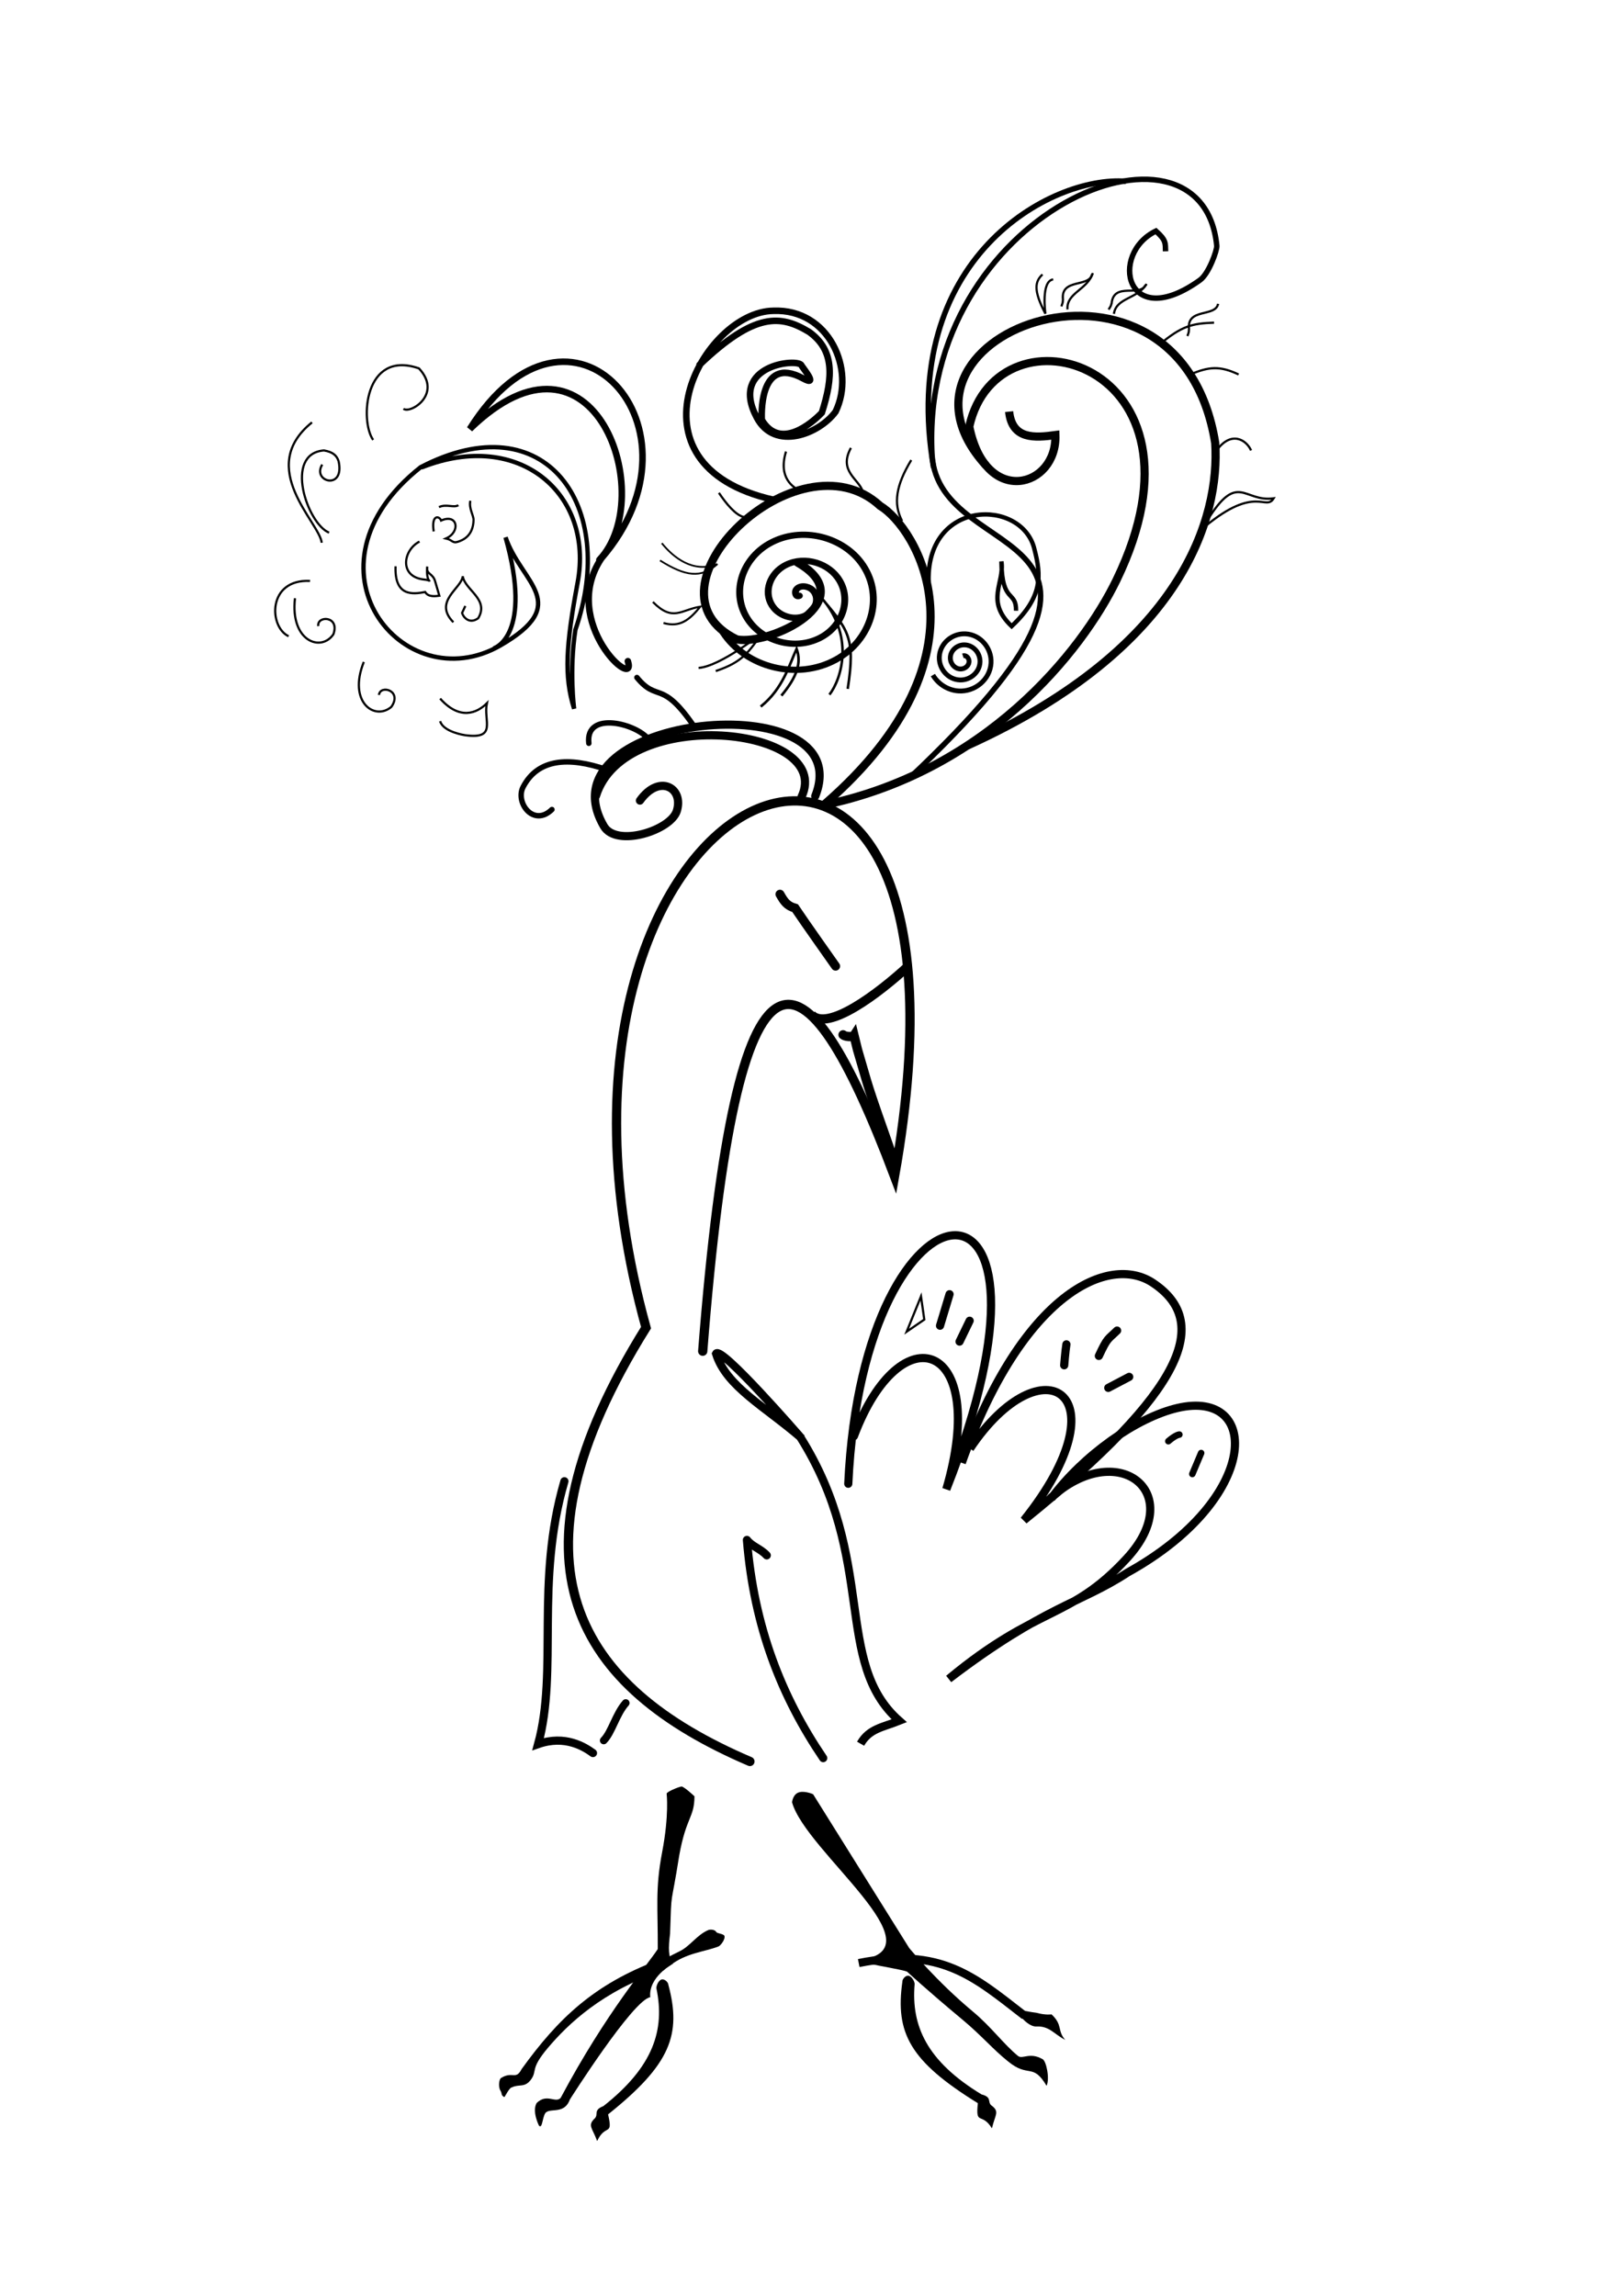 <?xml version="1.0" encoding="UTF-8" standalone="no"?>
<!-- Created with Inkscape (http://www.inkscape.org/) -->

<svg
   xmlns:dc="http://purl.org/dc/elements/1.1/"
   xmlns:cc="http://creativecommons.org/ns#"
   xmlns:rdf="http://www.w3.org/1999/02/22-rdf-syntax-ns#"
   xmlns:svg="http://www.w3.org/2000/svg"
   xmlns="http://www.w3.org/2000/svg"
   xmlns:sodipodi="http://sodipodi.sourceforge.net/DTD/sodipodi-0.dtd"
   xmlns:inkscape="http://www.inkscape.org/namespaces/inkscape"
   width="744.094"
   height="1052.362"
   id="svg3379"
   version="1.1"
   inkscape:version="0.48.2 r9819"
   sodipodi:docname="pawa-contours.svg"
   inkscape:export-filename="D:\etc\img\deviant\pawa-c.png"
   inkscape:export-xdpi="90"
   inkscape:export-ydpi="90">
  <defs
     id="defs3381" />
  <sodipodi:namedview
     id="base"
     pagecolor="#ffffff"
     bordercolor="#666666"
     borderopacity="1.0"
     inkscape:pageopacity="0.0"
     inkscape:pageshadow="2"
     inkscape:zoom="0.49497474"
     inkscape:cx="-96.864678"
     inkscape:cy="512.523"
     inkscape:document-units="px"
     inkscape:current-layer="g3202"
     showgrid="false"
     inkscape:window-width="1366"
     inkscape:window-height="741"
     inkscape:window-x="-9"
     inkscape:window-y="-9"
     inkscape:window-maximized="1" />
  <g
     style="display:inline"
     inkscape:label="контуры черный"
     id="g3202"
     inkscape:groupmode="layer"
     sodipodi:insensitive="true">
    <g
       id="g5449"
       inkscape:export-filename="D:\etc\img\deviant\pawa.png"
       inkscape:export-xdpi="90"
       inkscape:export-ydpi="90">
      <path
         sodipodi:type="spiral"
         style="fill:none;stroke:#000000;stroke-width:0.546;stroke-linecap:round;stroke-linejoin:miter;stroke-miterlimit:4;stroke-opacity:1;stroke-dasharray:none;display:inline"
         id="path3204"
         sodipodi:cx="481.78571"
         sodipodi:cy="277.00504"
         sodipodi:expansion="1"
         sodipodi:revolution="3"
         sodipodi:radius="6.8697801"
         sodipodi:argument="-19.006157"
         sodipodi:t0="0"
         d="m 481.786,277.005 c 0.34,-0.054 0.24,0.432 0.089,0.565 -0.409,0.361 -1.012,0.029 -1.22,-0.387 -0.373,-0.744 0.141,-1.598 0.863,-1.875 1.06,-0.406 2.195,0.311 2.53,1.339 0.446,1.371 -0.48,2.796 -1.815,3.185 -1.681,0.489 -3.398,-0.649 -3.839,-2.292 -0.534,-1.99 0.817,-4.002 2.768,-4.494 2.299,-0.58 4.606,0.986 5.149,3.244 0.627,2.607 -1.154,5.21 -3.72,5.804 -2.916,0.674 -5.815,-1.322 -6.458,-4.196 -0.722,-3.224 1.491,-6.42 4.673,-7.113 3.532,-0.769 7.025,1.659 7.768,5.149"
         transform="matrix(-5.452,1.684,-1.836,-4.971,3501.763,838.753)" />
      <path
         style="fill:none;stroke:#000000;stroke-width:3.75;stroke-linecap:round;stroke-linejoin:miter;stroke-miterlimit:4;stroke-opacity:1;stroke-dasharray:none"
         d="m 258.765,678.985 c -13.498,46.228 -2.793,86.719 -12.053,120.482 12.428,-4.347 21.285,1.306 25.142,4.102"
         id="path3206"
         inkscape:connector-curvature="0"
         sodipodi:nodetypes="ccc" />
      <path
         style="fill:none;stroke:#000000;stroke-width:3.75;stroke-linecap:round;stroke-linejoin:round;stroke-miterlimit:4;stroke-opacity:1;stroke-dasharray:none"
         d="m 351.533,712.951 c -2.904,-3.115 -6.819,-4.083 -9.091,-7.071 3.255,40.1 15.979,71.95 34.973,100.005"
         id="path3208"
         inkscape:connector-curvature="0"
         sodipodi:nodetypes="ccc" />
      <path
         style="fill:none;stroke:#000000;stroke-width:3.75;stroke-linecap:butt;stroke-linejoin:miter;stroke-miterlimit:4;stroke-opacity:1;stroke-dasharray:none"
         d="m 394.551,799.294 c 4,-6.959 10.142,-7.489 17.714,-10.52 -30.497,-26.897 -9.819,-73.895 -45.579,-130.371 0,0 -36.365,-41.921 -38.386,-37.881 4.696,15.09 22.538,24.255 39.396,38.891"
         id="path3210"
         inkscape:connector-curvature="0"
         sodipodi:nodetypes="ccccc" />
      <path
         style="fill:none;stroke:#000000;stroke-width:4.25;stroke-linecap:round;stroke-linejoin:miter;stroke-miterlimit:4;stroke-opacity:1;stroke-dasharray:none"
         d="M 322.177,619.369 C 338.003,417.002 368.195,428.39 410.122,539.205 460.315,257.579 225.007,350.834 296.184,608.573 228.672,716.828 264.282,773.377 343.809,807.426"
         id="path3212"
         inkscape:connector-curvature="0"
         sodipodi:nodetypes="cccc" />
      <path
         style="fill:none;stroke:#000000;stroke-width:4.25;stroke-linecap:butt;stroke-linejoin:miter;stroke-miterlimit:4;stroke-opacity:1;stroke-dasharray:none"
         d="m 372.032,465.106 c 7.377,7.97 30.825,-9.775 44.273,-22.162"
         id="path3214"
         inkscape:connector-curvature="0"
         sodipodi:nodetypes="cc" />
      <path
         style="fill:none;stroke:#000000;stroke-width:4.125;stroke-linecap:round;stroke-linejoin:miter;stroke-miterlimit:4;stroke-opacity:1;stroke-dasharray:none"
         d="m 357.594,409.905 c 1.927,3.389 3.179,5.294 6.945,6.377 4.057,6.091 18.562,26.58 18.562,26.58"
         id="path3216"
         inkscape:connector-curvature="0"
         sodipodi:nodetypes="ccc" />
      <path
         style="fill:none;stroke:#000000;stroke-width:4.25;stroke-linecap:round;stroke-linejoin:miter;stroke-miterlimit:4;stroke-opacity:1;stroke-dasharray:none"
         d="m 409.869,532.134 c -13.905,-39.45 -10.975,-31.612 -16.713,-50.907 l -1.633,-6.639 c -0.644,0.964 -4.259,0.548 -5.011,-0.251"
         id="path3218"
         inkscape:connector-curvature="0"
         sodipodi:nodetypes="cccc" />
      <path
         style="font-size:medium;font-style:normal;font-variant:normal;font-weight:normal;font-stretch:normal;text-indent:0;text-align:start;text-decoration:none;line-height:normal;letter-spacing:normal;word-spacing:normal;text-transform:none;direction:ltr;block-progression:tb;writing-mode:lr-tb;text-anchor:start;baseline-shift:baseline;color:#000000;fill:#000000;fill-opacity:1;stroke:none;stroke-width:3.75;marker:none;visibility:visible;display:inline;overflow:visible;enable-background:accumulate;font-family:Sans;-inkscape-font-specification:Sans"
         d="m 312.496,818.893 c -1.412,0.172 -6.848,2.452 -6.861,3.28 0,0 1.211,9.735 -2.081,26.923 -3.247,16.953 -1.878,25.761 -1.993,44.321 -4.735,7.335 -23.572,28.906 -44.518,68.225 -2.449,2.587 -6.316,-2.249 -11.015,2.354 -2.232,3.84 1.05,10.32 1.05,10.321 1.8,2.064 1.526,-5.482 3.623,-6.284 2.53,-1.518 8.209,0.829 10.576,-5.668 0,0 28.849,-45.582 36.85,-46.887 -0.959,-9.351 10.414,-15.361 10.414,-15.361 -2.189,-3.287 -2.173,-6.91 -1.331,-13.796 0.714,-21.542 0.191,-10.475 4.198,-35.814 3.204,-17.807 6.922,-17.224 6.988,-27.094 -0.289,-0.326 -4.598,-4.313 -5.901,-4.52 z"
         id="path3220"
         inkscape:connector-curvature="0"
         sodipodi:nodetypes="ccscccccccccccc" />
      <path
         style="font-size:medium;font-style:normal;font-variant:normal;font-weight:normal;font-stretch:normal;text-indent:0;text-align:start;text-decoration:none;line-height:normal;letter-spacing:normal;word-spacing:normal;text-transform:none;direction:ltr;block-progression:tb;writing-mode:lr-tb;text-anchor:start;baseline-shift:baseline;color:#000000;fill:#000000;fill-opacity:1;stroke:none;stroke-width:3.75;marker:none;visibility:visible;display:inline;overflow:visible;enable-background:accumulate;font-family:Sans;-inkscape-font-specification:Sans"
         d="m 303.464,907.317 c -1.616,0.287 -2.735,3.17 -2.496,4.246 3.9,18.743 -1.268,35.687 -24.337,53.844 -4.785,1.853 -2.128,3.747 -3.921,5.598 -3.52,3.306 -1.122,4.372 1.066,10.41 3.81,-8.219 7.397,-1.799 5.014,-12.222 28.701,-22.937 33.728,-36.61 27.621,-59.452 -0.049,-1.125 -1.694,-2.646 -2.946,-2.424 z"
         id="path3222"
         inkscape:connector-curvature="0"
         sodipodi:nodetypes="acccccca" />
      <path
         style="font-size:medium;font-style:normal;font-variant:normal;font-weight:normal;font-stretch:normal;text-indent:0;text-align:start;text-decoration:none;line-height:normal;letter-spacing:normal;word-spacing:normal;text-transform:none;direction:ltr;block-progression:tb;writing-mode:lr-tb;text-anchor:start;baseline-shift:baseline;color:#000000;fill:#000000;fill-opacity:1;stroke:none;stroke-width:3.75;marker:none;visibility:visible;display:inline;overflow:visible;enable-background:accumulate;font-family:Sans;-inkscape-font-specification:Sans"
         d="m 328.466,885.709 c -0.841,-1.589 -3.345,-1.161 -3.505,-1.096 -5.314,2.107 -8.552,7.498 -13.337,9.794 -2.392,1.148 -4.492,2.256 -6.156,3.219 -1.352,0.782 -3.056,0.121 -3.851,0.925 -29.126,10.965 -45.599,26.488 -62.477,49.893 -2.686,5.213 -4.141,0.813 -9.395,4.058 -0.884,0.434 -1.419,3.84 -0.354,5.734 1.091,1.772 -0.023,1.893 1.811,3.053 0.243,-0.009 2.369,-4.536 3.483,-4.466 3.375,-1.676 5.892,0.37 8.811,-3.669 2.919,-4.039 -0.58,-4.652 7.674,-14.413 9.203,-10.885 24.831,-25.96 52.737,-35.488 l 0.562,-0.188 0.344,-0.469 c -0.065,0.088 1.047,-0.798 2.531,-1.75 7.338,-5.692 15.555,-6.105 22.035,-8.612 0.878,-0.301 3.326,-3.293 2.723,-4.951 -0.657,-0.898 -3.035,-0.992 -3.635,-1.572 z"
         id="path3224"
         inkscape:connector-curvature="0"
         sodipodi:nodetypes="ccssccccccssccccccc" />
      <path
         style="font-size:medium;font-style:normal;font-variant:normal;font-weight:normal;font-stretch:normal;text-indent:0;text-align:start;text-decoration:none;line-height:normal;letter-spacing:normal;word-spacing:normal;text-transform:none;direction:ltr;block-progression:tb;writing-mode:lr-tb;text-anchor:start;baseline-shift:baseline;color:#000000;fill:#000000;fill-opacity:1;stroke:none;stroke-width:3.75;marker:none;visibility:visible;display:inline;overflow:visible;enable-background:accumulate;font-family:Sans;-inkscape-font-specification:Sans"
         d="m 372.778,822.438 c 0,0 -3.501,-1.573 -6.215,-0.934 -3.082,0.726 -3.437,4.622 -3.437,4.622 6.167,22.51 68.755,67.284 31.236,72.222 -5.403,0.766 21.546,4.581 21.698,5.6 0,0 8.314,7.763 25.364,21.971 8.525,7.104 13.895,13.529 20.647,18.921 9.568,7.933 11.302,0.439 17.753,11.262 1.561,-3.312 -0.169,-11.532 -1.878,-12.245 -5.938,-3.363 -9.125,0.227 -11.21,-1.433 -6.669,-5.463 -12.184,-13.261 -20.705,-20.362 -16.93,-14.109 -28.967,-28.921 -29.183,-29.103 z"
         id="path3226"
         inkscape:connector-curvature="0"
         sodipodi:nodetypes="cscccsccccscc" />
      <path
         sodipodi:nodetypes="cccscccsccccscc"
         inkscape:connector-curvature="0"
         id="path3228"
         d="m 418.281,896.062 c -7.274,-0.526 -15.443,0.028 -24.938,1.938 l 0.719,3.656 c 18.456,-3.712 31.263,-2.151 42.312,2.406 11.05,4.557 20.427,12.264 31.688,21 l 0.406,0.281 0.469,0.094 c 0,0 3.199,3.65 6.267,3.477 5.907,-0.333 8.153,3.635 13.195,6.135 -3.799,-4.184 -1.024,-6.809 -6.313,-11.705 0,0 -2.553,0.476 -6.961,-0.727 -2.745,-0.343 -4.748,-0.779 -5.156,-0.837 -11.031,-8.569 -20.611,-16.413 -32.188,-21.188 -5.863,-2.418 -12.226,-4.005 -19.5,-4.531 z"
         style="font-size:medium;font-style:normal;font-variant:normal;font-weight:normal;font-stretch:normal;text-indent:0;text-align:start;text-decoration:none;line-height:normal;letter-spacing:normal;word-spacing:normal;text-transform:none;direction:ltr;block-progression:tb;writing-mode:lr-tb;text-anchor:start;baseline-shift:baseline;color:#000000;fill:#000000;fill-opacity:1;stroke:none;stroke-width:3.75;marker:none;visibility:visible;display:inline;overflow:visible;enable-background:accumulate;font-family:Sans;-inkscape-font-specification:Sans" />
      <path
         style="fill:none;stroke:#000000;stroke-width:3.75;stroke-linecap:round;stroke-linejoin:miter;stroke-miterlimit:4;stroke-opacity:1;stroke-dasharray:none"
         d="m 388.909,680.121 c 6.903,-148.829 107.75,-155.732 44.952,2.525 19.866,-67.68 -20.826,-81.664 -42.376,-24.33"
         inkscape:connector-curvature="0"
         sodipodi:nodetypes="ccc"
         id="path3232" />
      <path
         style="fill:none;stroke:#000000;stroke-width:3.75;stroke-linecap:butt;stroke-linejoin:miter;stroke-miterlimit:4;stroke-opacity:1;stroke-dasharray:none"
         d="m 440.932,670.525 c 27.908,-78.112 67.683,-95.76 87.652,-82.462 26.781,17.833 15.102,49.043 -59.133,108.788 46.679,-58.443 8.511,-82.478 -24.749,-32.83"
         id="path3234"
         inkscape:connector-curvature="0"
         sodipodi:nodetypes="cscc" />
      <path
         style="fill:none;stroke:#000000;stroke-width:3.75;stroke-linecap:butt;stroke-linejoin:miter;stroke-miterlimit:4;stroke-opacity:1;stroke-dasharray:none"
         d="m 482.001,686.799 c 14.465,-19.602 39.039,-37.048 57.886,-41.418 38.298,-8.88 38.182,41.622 -22.982,75.472 -21.648,14.214 -37.964,15.229 -81.933,48.728 41.023,-34.048 55.492,-26.839 81.678,-55.305 28.057,-30.499 -4.545,-55.467 -35.164,-27.416"
         id="path3236"
         inkscape:connector-curvature="0"
         sodipodi:nodetypes="csccsc" />
      <path
         style="fill:none;stroke:#000000;stroke-width:1px;stroke-linecap:butt;stroke-linejoin:miter;stroke-opacity:1"
         d="m 422.244,594.258 -6.566,16.162 8.081,-5.556 z"
         id="path3238"
         inkscape:connector-curvature="0" />
      <path
         style="fill:none;stroke:#000000;stroke-width:3.75;stroke-linecap:round;stroke-linejoin:miter;stroke-miterlimit:4;stroke-opacity:1;stroke-dasharray:none"
         d="m 435.34,593.248 -4.362,14.438"
         id="path3240"
         inkscape:connector-curvature="0"
         sodipodi:nodetypes="cc" />
      <path
         style="fill:none;stroke:#000000;stroke-width:3.75;stroke-linecap:round;stroke-linejoin:miter;stroke-miterlimit:4;stroke-opacity:1;stroke-dasharray:none"
         d="m 444.554,605.406 -4.632,9.561"
         id="path3242"
         inkscape:connector-curvature="0"
         sodipodi:nodetypes="cc" />
      <path
         style="fill:none;stroke:#000000;stroke-width:3.75;stroke-linecap:round;stroke-linejoin:miter;stroke-miterlimit:4;stroke-opacity:1;stroke-dasharray:none"
         d="m 488.914,616.229 c -0.505,3.03 -1.01,9.596 -1.01,9.596"
         id="path3244"
         inkscape:connector-curvature="0"
         sodipodi:nodetypes="cc" />
      <path
         style="fill:none;stroke:#000000;stroke-width:3.75;stroke-linecap:round;stroke-linejoin:miter;stroke-miterlimit:4;stroke-opacity:1;stroke-dasharray:none"
         d="m 512.147,609.915 c -4.332,4.229 -4.377,3.102 -8.352,11.617"
         id="path3246"
         inkscape:connector-curvature="0"
         sodipodi:nodetypes="cc" />
      <path
         style="fill:none;stroke:#000000;stroke-width:3.75;stroke-linecap:round;stroke-linejoin:miter;stroke-miterlimit:4;stroke-opacity:1;stroke-dasharray:none"
         d="m 517.703,631.129 -9.596,5.051"
         id="path3248"
         inkscape:connector-curvature="0" />
      <path
         style="fill:none;stroke:#000000;stroke-width:3;stroke-linecap:round;stroke-linejoin:miter;stroke-miterlimit:4;stroke-opacity:1;stroke-dasharray:none"
         d="m 550.681,666.048 -4.041,9.596"
         id="path3250"
         inkscape:connector-curvature="0" />
      <path
         style="fill:none;stroke:#000000;stroke-width:3;stroke-linecap:round;stroke-linejoin:miter;stroke-miterlimit:4;stroke-opacity:1;stroke-dasharray:none"
         d="m 535.641,660.622 c 3.536,-3.03 5.051,-3.03 5.051,-3.03"
         id="path3252"
         inkscape:connector-curvature="0" />
      <path
         style="fill:none;stroke:#000000;stroke-width:3.5;stroke-linecap:round;stroke-linejoin:miter;stroke-miterlimit:4;stroke-opacity:1;stroke-dasharray:none"
         d="m 276.782,797.804 c 3.746,-3.83 5.598,-12.08 10.102,-17.173"
         id="path3254"
         inkscape:connector-curvature="0"
         sodipodi:nodetypes="cc" />
      <path
         style="fill:none;stroke:#000000;stroke-width:3.75;stroke-linecap:butt;stroke-linejoin:miter;stroke-miterlimit:4;stroke-opacity:1;stroke-dasharray:none"
         d="m 376.014,369.359 c 75.649,-15.014 120,-70.742 135.864,-103.451 48.509,-100.016 -54.588,-128.887 -67.503,-70.362 7.473,37.227 40.315,27.925 39.487,3.88 -9.466,1.3 -19.856,2.123 -21.213,-10.744"
         id="path3256"
         inkscape:connector-curvature="0"
         sodipodi:nodetypes="csccc" />
      <path
         style="fill:none;stroke:#000000;stroke-width:3.75;stroke-linecap:round;stroke-linejoin:miter;stroke-miterlimit:4;stroke-opacity:1;stroke-dasharray:none"
         d="m 293.388,366.974 c 8.883,-12.409 20.231,-5.85 16.908,4.751 -2.801,8.938 -27.68,16.877 -33.449,6.984 -30.246,-51.872 117.701,-65.837 96.909,-13.755"
         id="path3258"
         inkscape:connector-curvature="0"
         sodipodi:nodetypes="cssc" />
      <path
         style="fill:none;stroke:#000000;stroke-width:2.5;stroke-linecap:round;stroke-linejoin:miter;stroke-miterlimit:4;stroke-opacity:1;stroke-dasharray:none"
         d="m 278.297,352.832 c -17.78,-6.156 -31.778,-4.975 -38.475,7.939 -3.682,7.1 4.752,18.514 13.221,10.305"
         id="path3260"
         inkscape:connector-curvature="0"
         sodipodi:nodetypes="csc" />
      <path
         style="fill:none;stroke:#000000;stroke-width:2.5;stroke-linecap:round;stroke-linejoin:miter;stroke-miterlimit:4;stroke-opacity:1;stroke-dasharray:none"
         d="m 297.616,339.194 c -5.303,-7.45 -29.395,-13.711 -27.653,1.515"
         id="path3262"
         inkscape:connector-curvature="0"
         sodipodi:nodetypes="cc" />
      <path
         style="fill:none;stroke:#000000;stroke-width:2.5;stroke-linecap:round;stroke-linejoin:miter;stroke-miterlimit:4;stroke-opacity:1;stroke-dasharray:none"
         d="M 317.922,332.537 C 303.224,311.277 301.464,322.103 292.005,310.563"
         id="path3264"
         inkscape:connector-curvature="0"
         sodipodi:nodetypes="cc" />
      <path
         style="fill:none;stroke:#000000;stroke-width:3.75;stroke-linecap:round;stroke-linejoin:miter;stroke-miterlimit:4;stroke-opacity:1;stroke-dasharray:none"
         d="m 365.675,257.877 c 30.347,17.467 -12.55,38.092 -27.813,35.233 -47.26,-22.665 27.99,-95.918 65.631,-61.244 16.261,9.672 53.43,67.965 -25.137,136.508"
         id="path3266"
         inkscape:connector-curvature="0"
         sodipodi:nodetypes="cccc" />
      <path
         style="fill:none;stroke:#000000;stroke-width:3.75;stroke-linecap:round;stroke-linejoin:miter;stroke-miterlimit:4;stroke-opacity:1;stroke-dasharray:none"
         d="M 273.214,364.862 C 286.429,322.719 382.5,333.076 367.5,365.219"
         id="path3268"
         inkscape:connector-curvature="0"
         sodipodi:nodetypes="cc" />
      <path
         style="fill:none;stroke:#000000;stroke-width:3.75;stroke-linecap:round;stroke-linejoin:miter;stroke-miterlimit:4;stroke-opacity:1;stroke-dasharray:none"
         d="m 444.151,341.455 c 98.421,-44.856 115.144,-104.286 112.992,-138.379 -16.429,-102.381 -160.173,-50.92 -105.357,10"
         id="path3270"
         inkscape:connector-curvature="0"
         sodipodi:nodetypes="ccc" />
      <path
         style="fill:none;stroke:#000000;stroke-width:2.5;stroke-linecap:butt;stroke-linejoin:miter;stroke-miterlimit:4;stroke-opacity:1;stroke-dasharray:none"
         d="m 534.371,115.193 c -0.126,-3.704 0.323,-5.079 -4.419,-9.281 -21.536,10.426 -13.908,46.93 20.201,22.474 4.049,-2.903 7.895,-13.74 7.704,-15.718 -6.601,-68.26 -136.401,-15.603 -130.562,95.712 3.041,53.07 117.457,28.045 -11.112,148.998"
         id="path3272"
         inkscape:connector-curvature="0"
         sodipodi:nodetypes="ccsscc" />
      <path
         style="fill:none;stroke:#000000;stroke-width:2.5;stroke-linecap:butt;stroke-linejoin:miter;stroke-miterlimit:4;stroke-opacity:1;stroke-dasharray:none"
         d="M 516.157,83.121 C 482.149,80.427 411.54,118.139 428.039,214.441"
         id="path3274"
         inkscape:connector-curvature="0"
         sodipodi:nodetypes="cc" />
      <path
         style="fill:none;stroke:#000000;stroke-width:3;stroke-linecap:round;stroke-linejoin:miter;stroke-miterlimit:4;stroke-opacity:1;stroke-dasharray:none"
         d="m 287.857,303.076 c 4.524,14.286 -31.667,-17.857 -12.143,-47.143 51.713,-59.861 -14.409,-132.573 -60.317,-59.296 57.456,-55.797 86.597,31.26 59.393,59.985"
         id="path3276"
         inkscape:connector-curvature="0"
         sodipodi:nodetypes="cccc" />
      <path
         style="fill:none;stroke:#000000;stroke-width:2;stroke-linecap:round;stroke-linejoin:miter;stroke-miterlimit:4;stroke-opacity:1;stroke-dasharray:none"
         d="m 226.786,297.005 c 0,0 17.624,-5.965 5,-50.714 7.143,21.071 31.008,30.339 -2.5,49.643 C 184.645,321.411 135,259.862 192.857,214.148 c 57.367,-29.85 90.621,17.854 70.942,74.543 -2.892,18.761 -0.585,36.172 -0.585,36.172 -4.702,-14.762 -3.714,-29.418 1.607,-57.812 7.576,-40.432 -26.548,-70.461 -71.25,-52.902"
         id="path3278"
         inkscape:connector-curvature="0"
         sodipodi:nodetypes="ccccccsc" />
      <path
         style="fill:none;stroke:#000000;stroke-width:3;stroke-linecap:round;stroke-linejoin:miter;stroke-miterlimit:4;stroke-opacity:1;stroke-dasharray:none"
         d="m 354.564,229.088 c -70.879,-15.994 -32.157,-86.284 0,-86.621 25.591,-1.01 37.797,27.022 28.537,46.214 -7.492,10.27 -27.863,18.267 -36.113,2.778 -13.048,-24.412 19.109,-27.358 20.456,-23.991 0.387,0.967 8.209,10.083 0.795,6.028 -20.99,-11.479 -18.978,18.973 -18.978,18.973 8.382,14.071 23.045,1.432 27.527,-3.283 5.38,-16.706 5.633,-28.807 -5.814,-37.026 -12.962,-7.84 -24.743,-9.273 -50.25,15.055"
         id="path3280"
         inkscape:connector-curvature="0"
         sodipodi:nodetypes="ccccsscccc" />
      <path
         style="fill:none;stroke:#000000;stroke-width:1px;stroke-linecap:butt;stroke-linejoin:miter;stroke-opacity:1"
         d="m 198.839,243.612 c -1.22,-7.827 2.56,-7.262 3.393,-5 7.655,-3.415 9.026,5.268 2.232,8.214 3.171,0.716 2.858,2.43 5.695,1.44 1.83,-0.638 6.76,-2.436 6.951,-9.847 0.058,-2.246 -2.218,-5.221 -1.483,-8.874"
         id="path3282"
         inkscape:connector-curvature="0"
         sodipodi:nodetypes="cccscc" />
      <path
         style="fill:none;stroke:#000000;stroke-width:1px;stroke-linecap:butt;stroke-linejoin:miter;stroke-opacity:1"
         d="m 210.157,231.552 c -2.024,1.417 -5.455,-0.708 -8.907,0.899"
         id="path3284"
         inkscape:connector-curvature="0"
         sodipodi:nodetypes="cc" />
      <path
         style="fill:none;stroke:#000000;stroke-width:1px;stroke-linecap:butt;stroke-linejoin:miter;stroke-opacity:1"
         d="m 171.071,201.648 c -6.152,-8.731 -4.087,-41.531 21.018,-32.779 11.009,11.913 -4.171,21.034 -7.089,18.493"
         id="path3286"
         inkscape:connector-curvature="0"
         sodipodi:nodetypes="ccc" />
      <path
         style="fill:none;stroke:#000000;stroke-width:1px;stroke-linecap:butt;stroke-linejoin:miter;stroke-opacity:1;display:inline"
         d="m 150.883,244.157 c -9.932,-3.929 -21.011,-36.241 -2.36,-37.686 4.119,0.713 5.866,2.319 6.722,4.962 2.954,13.584 -12.427,9.427 -7.511,1.534"
         id="path3288"
         inkscape:connector-curvature="0"
         sodipodi:nodetypes="cccc" />
      <path
         style="fill:none;stroke:#000000;stroke-width:1.154px;stroke-linecap:butt;stroke-linejoin:miter;stroke-opacity:1"
         d="m 380.266,318.409 c 5.4,-6.852 12.246,-27.504 -4.918,-45.808 13.692,16.15 16.97,19.38 13.306,43.165"
         id="path3290"
         inkscape:connector-curvature="0"
         sodipodi:nodetypes="ccc" />
      <path
         style="fill:none;stroke:#000000;stroke-width:1px;stroke-linecap:butt;stroke-linejoin:miter;stroke-opacity:1"
         d="m 531.429,158.076 c 10.357,-8.75 15.179,-9.821 25.179,-10.179"
         id="path3292"
         inkscape:connector-curvature="0"
         sodipodi:nodetypes="cc" />
      <path
         style="fill:none;stroke:#000000;stroke-width:1px;stroke-linecap:butt;stroke-linejoin:miter;stroke-opacity:1"
         d="m 545.714,171.648 c 8.561,-3.633 13.578,-4.047 22.143,0"
         id="path3294"
         inkscape:connector-curvature="0"
         sodipodi:nodetypes="cc" />
      <path
         style="fill:none;stroke:#000000;stroke-width:1px;stroke-linecap:butt;stroke-linejoin:miter;stroke-opacity:1"
         d="m 558.036,206.112 c 6.607,-8.75 13.393,-4.464 15.536,0.357"
         id="path3296"
         inkscape:connector-curvature="0"
         sodipodi:nodetypes="cc" />
      <path
         style="fill:none;stroke:#000000;stroke-width:1px;stroke-linecap:butt;stroke-linejoin:miter;stroke-opacity:1"
         d="m 207.857,285.219 c -9.431,-9.549 3.867,-15.563 4.286,-21.071 1.104,6.414 12.309,10.555 7.1,19.242 -4.358,3.103 -7.074,-0.992 -7.392,-2.435 l 1.49,-3.193"
         id="path3298"
         inkscape:connector-curvature="0"
         sodipodi:nodetypes="ccccc" />
      <path
         style="fill:none;stroke:#000000;stroke-width:1px;stroke-linecap:butt;stroke-linejoin:miter;stroke-opacity:1"
         d="m 181.346,259.588 c -0.509,13.893 7.857,12.857 13.571,11.786 1.415,2.394 4.626,1.939 6.512,1.703 l -1.875,-6.383 c -0.998,-4.08 -4.346,-3.267 -3.672,-6.977 -0.825,8.799 3.535,6.416 -1.284,5.95 -11.83,-1.146 -9.866,-13.542 -2.277,-17.411"
         id="path3300"
         inkscape:connector-curvature="0"
         sodipodi:nodetypes="cccccsc" />
      <path
         style="fill:none;stroke:#000000;stroke-width:1px;stroke-linecap:butt;stroke-linejoin:miter;stroke-opacity:1"
         d="m 201.786,330.576 c 1.429,5 11.429,6.429 11.429,6.429 14.881,2.024 8.333,-6.667 10,-14.643 -4.643,4.643 -12.5,7.857 -21.429,-2.143"
         id="path3302"
         inkscape:connector-curvature="0"
         sodipodi:nodetypes="cccc" />
      <path
         style="fill:none;stroke:#000000;stroke-width:1px;stroke-linecap:butt;stroke-linejoin:miter;stroke-opacity:1"
         d="m 166.786,303.434 c -7.381,18.452 5.029,27.114 12.648,20.566 5.206,-7.44 -5.107,-10.356 -5.705,-5.429"
         id="path3304"
         inkscape:connector-curvature="0"
         sodipodi:nodetypes="ccc" />
      <path
         style="fill:none;stroke:#000000;stroke-width:1px;stroke-linecap:butt;stroke-linejoin:miter;stroke-opacity:1"
         d="M 142.143,266.291 C 122.5,265.338 123.214,287.422 132.321,291.648"
         id="path3306"
         inkscape:connector-curvature="0"
         sodipodi:nodetypes="cc" />
      <path
         style="fill:none;stroke:#000000;stroke-width:1px;stroke-linecap:butt;stroke-linejoin:miter;stroke-opacity:1"
         d="m 482.857,128.076 c -5.714,0.714 -3.571,15.714 -3.571,15.714 -5.751,-10.96 -4.683,-14.849 -1.342,-17.98"
         id="path3308"
         inkscape:connector-curvature="0"
         sodipodi:nodetypes="ccc" />
      <path
         style="fill:none;stroke:#000000;stroke-width:1px;stroke-linecap:butt;stroke-linejoin:miter;stroke-opacity:1"
         d="m 413.571,238.791 c -4.156,-7.951 -2.756,-16.407 4.199,-27.893"
         id="path3310"
         inkscape:connector-curvature="0"
         sodipodi:nodetypes="cc" />
      <path
         style="fill:none;stroke:#000000;stroke-width:2;stroke-linecap:butt;stroke-linejoin:miter;stroke-miterlimit:4;stroke-opacity:1;stroke-dasharray:none"
         d="m 425.779,267.979 c -2.052,-39.673 43.039,-39.704 48.487,-16.162 3.061,11.744 3.98,21.703 -10.459,35.233 -12.279,-11.678 -3.129,-19.785 -4.694,-29.677 0.214,19.551 6.857,13.03 6.714,22.581"
         id="path3312"
         inkscape:connector-curvature="0"
         sodipodi:nodetypes="ccccc" />
      <path
         style="fill:none;stroke:#000000;stroke-width:1px;stroke-linecap:butt;stroke-linejoin:miter;stroke-opacity:1;display:inline"
         d="m 395.551,225.357 c -1.656,-5.808 -11.328,-9.264 -5.444,-20.036"
         id="path3314"
         inkscape:connector-curvature="0"
         sodipodi:nodetypes="cc" />
      <path
         style="fill:none;stroke:#000000;stroke-width:1px;stroke-linecap:butt;stroke-linejoin:miter;stroke-opacity:1;display:inline"
         d="m 135.243,274.223 c -2.274,19.743 11.975,24.84 17.607,16.521 3.068,-8.546 -7.649,-8.65 -6.931,-3.74"
         id="path3316"
         inkscape:connector-curvature="0"
         sodipodi:nodetypes="ccc" />
      <path
         style="fill:none;stroke:#000000;stroke-width:1.198px;stroke-linecap:butt;stroke-linejoin:miter;stroke-opacity:1;display:inline"
         d="m 348.759,323.881 c 10.185,-8.032 13.293,-19.634 16.456,-26.473 2.354,6.509 0.113,12.957 -6.969,21.461"
         id="path3318"
         inkscape:connector-curvature="0"
         sodipodi:nodetypes="ccc" />
      <path
         style="fill:none;stroke:#000000;stroke-width:0.804px;stroke-linecap:butt;stroke-linejoin:miter;stroke-opacity:1;display:inline"
         d="m 303.42,248.996 c 5.249,6.505 14.325,13.915 25.51,9.569 -7.601,6.721 -14.688,5.63 -26.33,-1.664"
         id="path3320"
         inkscape:connector-curvature="0"
         sodipodi:nodetypes="ccc" />
      <path
         style="fill:none;stroke:#000000;stroke-width:1px;stroke-linecap:butt;stroke-linejoin:miter;stroke-opacity:1"
         d="m 147.5,248.791 c -0.964,-9.274 -30.345,-34.307 -4.464,-55.179"
         id="path3322"
         inkscape:connector-curvature="0"
         sodipodi:nodetypes="cc" />
      <path
         style="fill:none;stroke:#000000;stroke-width:1px;stroke-linecap:butt;stroke-linejoin:miter;stroke-opacity:1;display:inline"
         d="m 366.518,224.88 c -2.728,-1.522 -9.899,-5.692 -6.158,-17.893"
         id="path3324"
         inkscape:connector-curvature="0"
         sodipodi:nodetypes="cc" />
      <path
         style="fill:none;stroke:#000000;stroke-width:1px;stroke-linecap:butt;stroke-linejoin:miter;stroke-opacity:1;display:inline"
         d="m 341.108,237.023 c -3.799,-0.808 -8.114,-6.05 -11.515,-11.107"
         id="path3326"
         inkscape:connector-curvature="0"
         sodipodi:nodetypes="cc" />
      <path
         style="fill:none;stroke:#000000;stroke-width:0.953px;stroke-linecap:butt;stroke-linejoin:miter;stroke-opacity:1"
         d="m 299.332,275.934 c 9.193,9.286 12.871,3.571 21.74,2.143 -4.975,6.071 -9.302,9.643 -16.873,7.5"
         id="path3328"
         inkscape:connector-curvature="0"
         sodipodi:nodetypes="ccc" />
      <path
         style="fill:none;stroke:#000000;stroke-width:1px;stroke-linecap:butt;stroke-linejoin:miter;stroke-opacity:1"
         d="m 320.285,306.168 c 10,-0.714 29.286,-16.071 29.286,-16.071 -6.19,8.452 -8.81,13.333 -21.429,17.5"
         id="path3330"
         inkscape:connector-curvature="0"
         sodipodi:nodetypes="ccc" />
      <path
         style="fill:none;stroke:#000000;stroke-width:1px;stroke-linecap:butt;stroke-linejoin:miter;stroke-opacity:1"
         d="m 552.5,241.291 c 23.333,-19.286 27.738,-6.786 31.429,-12.857 -13.69,1.905 -16.31,-12.619 -30.357,10"
         id="path3332"
         inkscape:connector-curvature="0"
         sodipodi:nodetypes="ccc" />
      <path
         sodipodi:type="spiral"
         style="fill:none;stroke:#000000;stroke-width:1px;stroke-linecap:butt;stroke-linejoin:miter;stroke-opacity:1"
         id="path3334"
         sodipodi:cx="481.78571"
         sodipodi:cy="277.00504"
         sodipodi:expansion="1"
         sodipodi:revolution="3"
         sodipodi:radius="6.8697801"
         sodipodi:argument="-19.006157"
         sodipodi:t0="0.11539552"
         d="m 481.442,277.72 c -0.652,-0.011 -0.996,-0.732 -0.887,-1.306 0.176,-0.932 1.208,-1.387 2.07,-1.156 1.21,0.324 1.783,1.688 1.424,2.833 -0.467,1.489 -2.168,2.182 -3.597,1.692 -1.769,-0.606 -2.582,-2.65 -1.96,-4.361 0.744,-2.049 3.132,-2.983 5.125,-2.228 2.329,0.881 3.384,3.614 2.497,5.889 -1.018,2.61 -4.096,3.786 -6.653,2.765 -2.89,-1.155 -4.188,-4.578 -3.033,-7.417 1.291,-3.171 5.061,-4.591 8.181,-3.301 2.021,0.835 3.51,2.671 3.964,4.804"
         transform="matrix(-2.107,0.712,-0.71,-2.101,1653.035,541.331)" />
      <path
         style="fill:none;stroke:#000000;stroke-width:1px;stroke-linecap:butt;stroke-linejoin:miter;stroke-opacity:1"
         d="m 489.419,141.836 c -0.631,-7.576 9.091,-8.965 11.617,-16.668"
         id="path3336"
         inkscape:connector-curvature="0"
         sodipodi:nodetypes="cc" />
      <path
         style="fill:none;stroke:#000000;stroke-width:1px;stroke-linecap:butt;stroke-linejoin:miter;stroke-opacity:1;display:inline"
         d="m 486.614,140.45 c 0.908,-2.606 0.502,-1.5 0.721,-3.128 -1.152,-9.912 12.201,-5.398 13.337,-11.648"
         id="path3338"
         inkscape:connector-curvature="0"
         sodipodi:nodetypes="ccc" />
      <path
         style="fill:none;stroke:#000000;stroke-width:1px;stroke-linecap:butt;stroke-linejoin:miter;stroke-opacity:1;display:inline"
         d="m 544.4,154.036 c 0.908,-2.606 0.502,-1.5 0.721,-3.128 -1.152,-9.912 12.201,-5.398 13.337,-11.648"
         id="path3340"
         inkscape:connector-curvature="0"
         sodipodi:nodetypes="ccc" />
      <path
         style="fill:none;stroke:#000000;stroke-width:1px;stroke-linecap:butt;stroke-linejoin:miter;stroke-opacity:1;display:inline"
         d="m 510.697,143.871 c 1.041,-7.531 10.832,-6.759 14.981,-13.723"
         id="path3342"
         inkscape:connector-curvature="0"
         sodipodi:nodetypes="cc" />
      <path
         style="fill:none;stroke:#000000;stroke-width:1px;stroke-linecap:butt;stroke-linejoin:miter;stroke-opacity:1;display:inline"
         d="m 508.263,141.905 c 1.456,-2.344 0.818,-1.354 1.388,-2.895 1.044,-9.924 13.086,-2.599 15.562,-8.449"
         id="path3344"
         inkscape:connector-curvature="0"
         sodipodi:nodetypes="ccc" />
      <path
         style="font-size:medium;font-style:normal;font-variant:normal;font-weight:normal;font-stretch:normal;text-indent:0;text-align:start;text-decoration:none;line-height:normal;letter-spacing:normal;word-spacing:normal;text-transform:none;direction:ltr;block-progression:tb;writing-mode:lr-tb;text-anchor:start;baseline-shift:baseline;color:#000000;fill:#000000;fill-opacity:1;stroke:none;stroke-width:3.75;marker:none;visibility:visible;display:inline;overflow:visible;enable-background:accumulate;font-family:Sans;-inkscape-font-specification:Sans"
         d="m 416.342,905.623 c 1.639,0.089 3.098,2.816 2.99,3.913 -1.606,19.077 5.572,35.272 30.666,50.508 4.974,1.261 2.565,3.463 4.569,5.083 3.893,2.856 1.642,4.205 0.2,10.462 -4.776,-7.698 -7.561,-0.892 -6.454,-11.526 -31.263,-19.3 -37.905,-32.265 -34.603,-55.678 -0.088,-1.122 1.362,-2.832 2.632,-2.762 z"
         id="path3222-1"
         inkscape:connector-curvature="0"
         sodipodi:nodetypes="acccccca" />
    </g>
  </g>
</svg>
